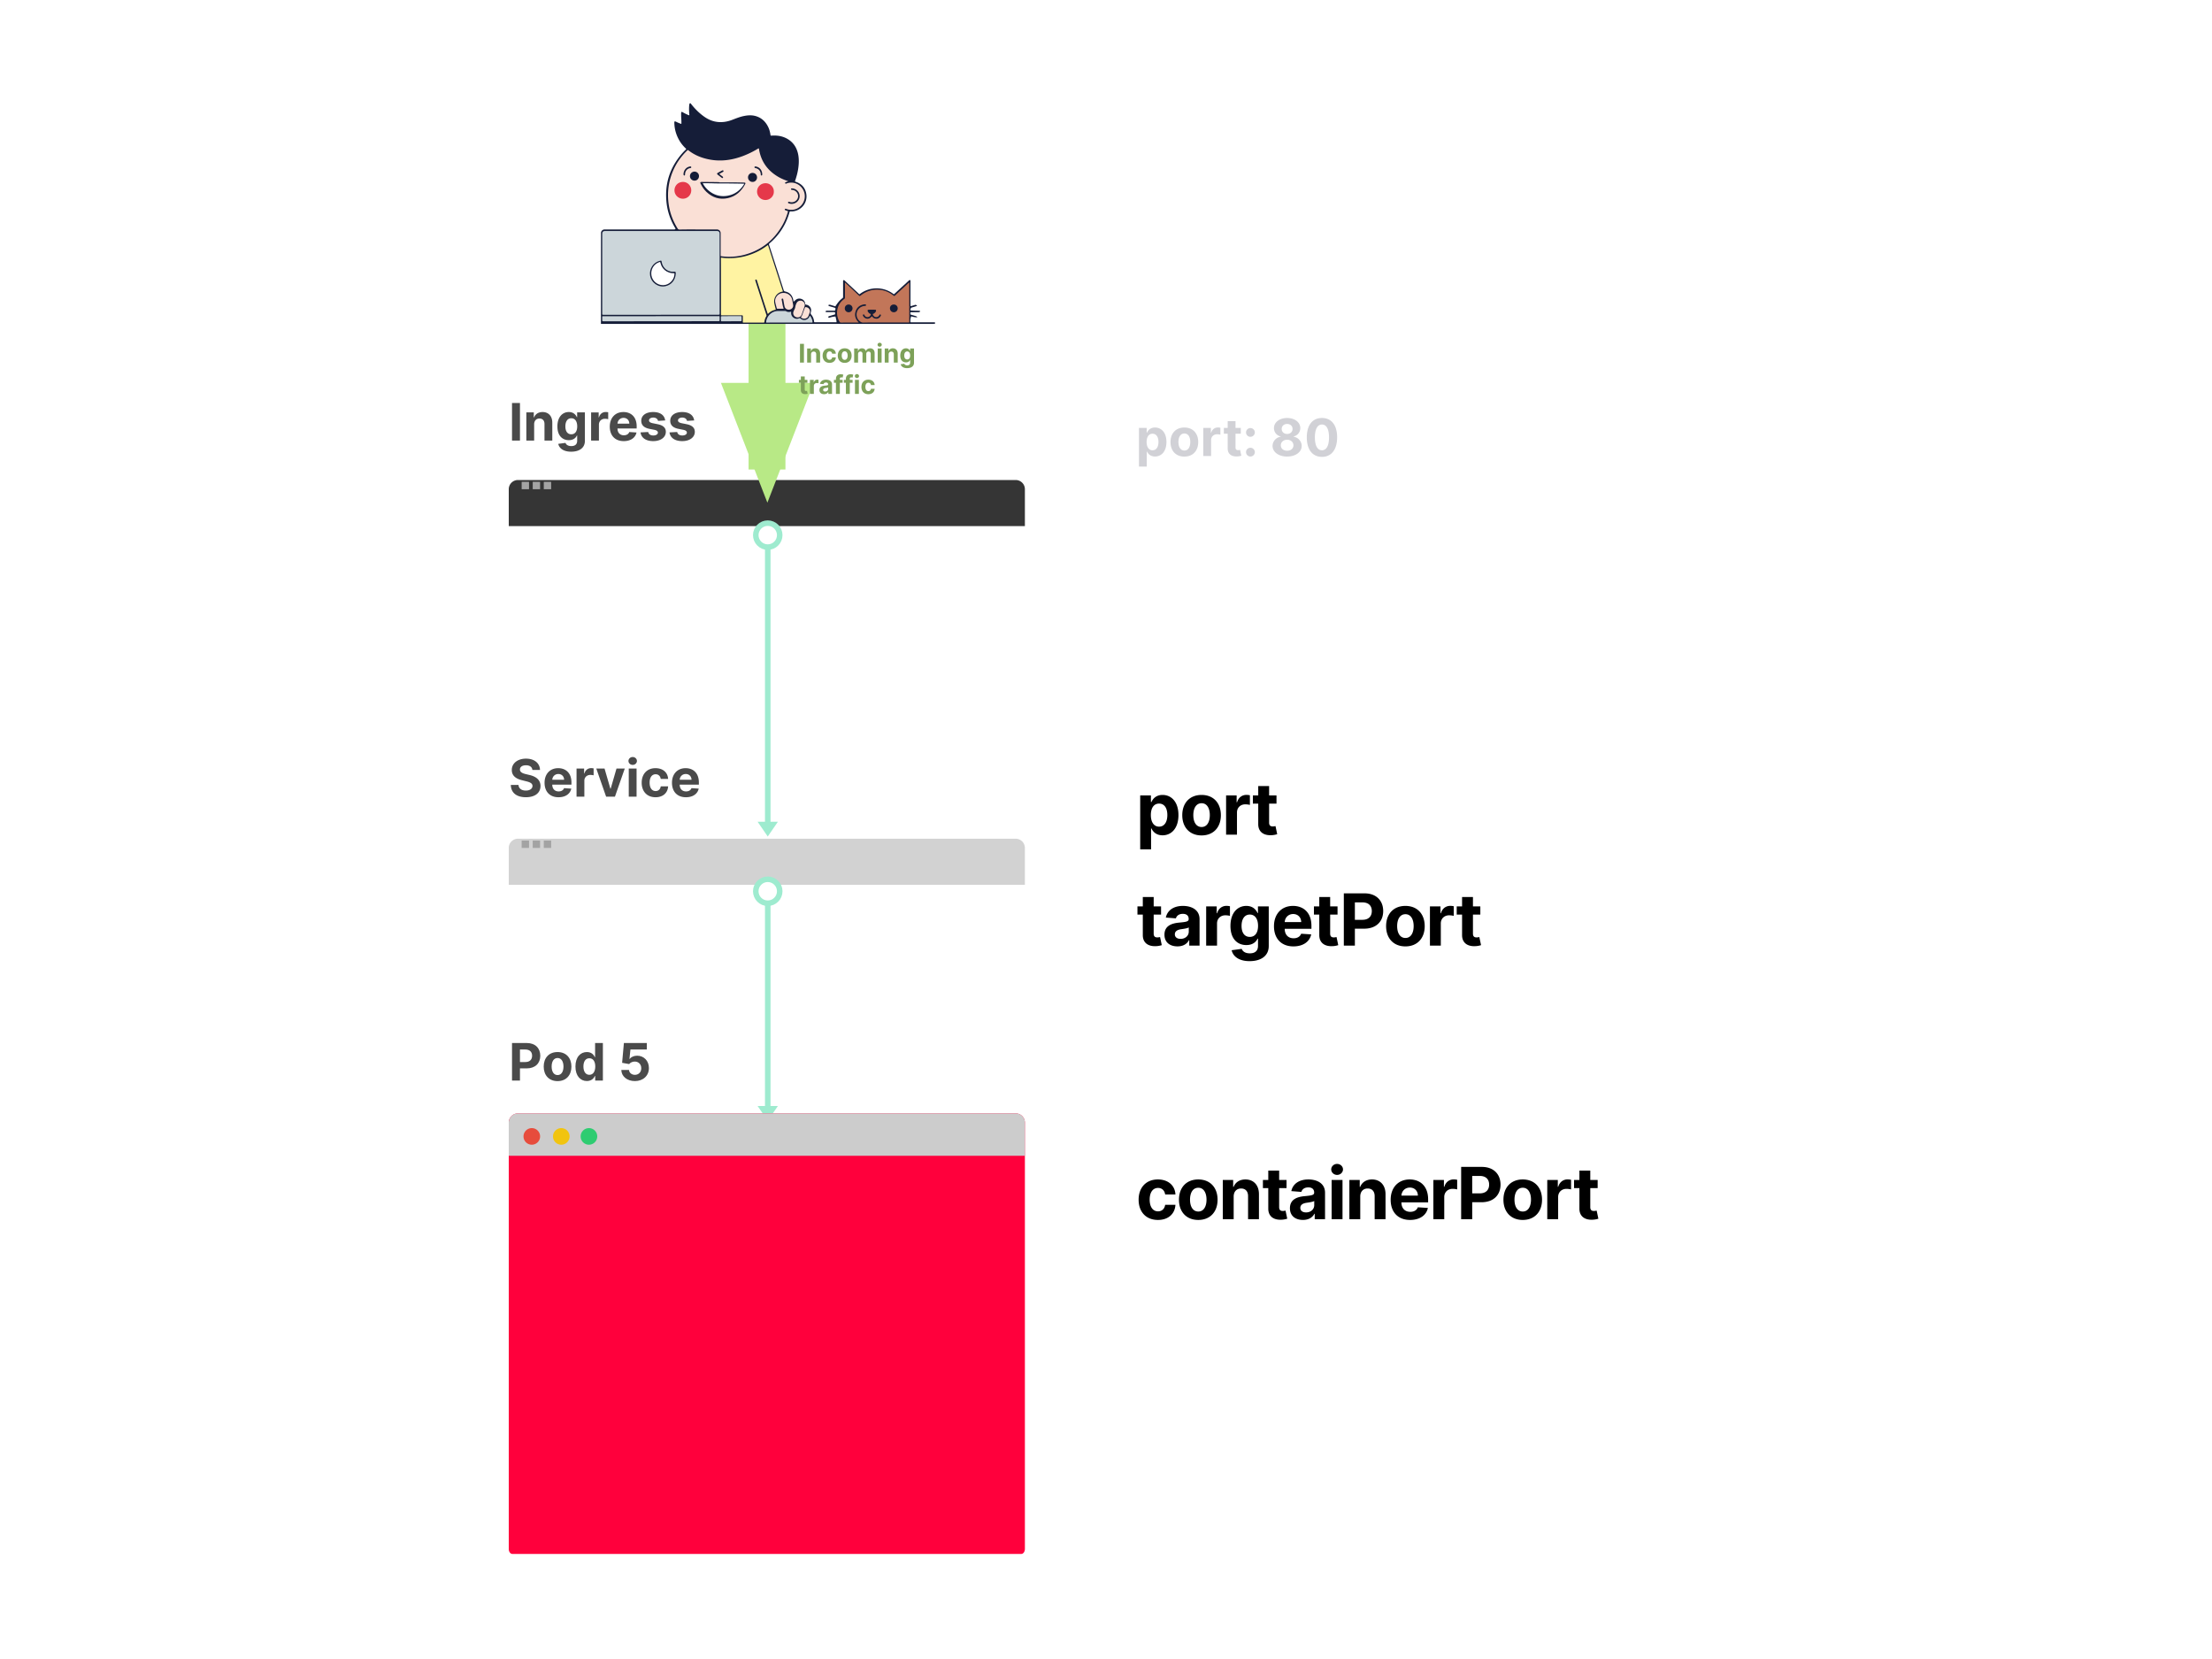 <svg viewBox="0 0 1200 900" fill="none" xmlns="http://www.w3.org/2000/svg"><path fill="#fff" d="M0 0h1200v900H0z"></path><path d="M551 260.4a5 5 0 015 5v20H276v-20a5 5 0 015-5h270z" fill="#353535"></path><path fill="#A3A3A3" d="M283 261.4h4v4h-4zm6 0h4v4h-4zm6 0h4v4h-4z"></path><path d="M282.075 218.636h-4.305V239h4.305v-20.364zm7.699 11.534c.01-1.968 1.183-3.122 2.893-3.122 1.701 0 2.725 1.114 2.715 2.983V239h4.236v-9.724c0-3.56-2.089-5.748-5.27-5.748-2.267 0-3.908 1.114-4.594 2.894h-.179v-2.695h-4.037V239h4.236v-8.83zm20.063 14.875c4.365 0 7.467-1.988 7.467-5.896v-15.422h-4.206v2.566h-.159c-.567-1.243-1.81-2.765-4.365-2.765-3.351 0-6.185 2.606-6.185 7.806 0 5.081 2.754 7.447 6.195 7.447 2.436 0 3.798-1.223 4.355-2.486h.179v2.794c0 2.099-1.342 2.914-3.182 2.914-1.869 0-2.814-.815-3.162-1.74l-3.917.527c.507 2.406 2.863 4.255 6.98 4.255zm.089-9.446c-2.078 0-3.212-1.65-3.212-4.285 0-2.595 1.114-4.415 3.212-4.415 2.058 0 3.212 1.74 3.212 4.415 0 2.695-1.174 4.285-3.212 4.285zM320.675 239h4.236v-8.641c0-1.879 1.372-3.171 3.241-3.171.587 0 1.392.099 1.79.228v-3.758a6.327 6.327 0 00-1.333-.149c-1.71 0-3.112.994-3.669 2.883h-.159v-2.665h-4.106V239zm17.706.298c3.778 0 6.324-1.839 6.92-4.673l-3.917-.259c-.428 1.164-1.521 1.77-2.933 1.77-2.118 0-3.461-1.402-3.461-3.679v-.01h10.401v-1.163c0-5.19-3.142-7.756-7.179-7.756-4.494 0-7.408 3.192-7.408 7.905 0 4.843 2.874 7.865 7.577 7.865zm-3.391-9.476c.09-1.74 1.412-3.132 3.292-3.132 1.839 0 3.112 1.313 3.122 3.132h-6.414zm25.873-1.74c-.378-2.814-2.645-4.554-6.503-4.554-3.908 0-6.483 1.81-6.473 4.753-.01 2.287 1.432 3.769 4.414 4.365l2.645.527c1.333.269 1.939.756 1.959 1.522-.02.904-1.004 1.551-2.486 1.551-1.511 0-2.515-.647-2.774-1.889l-4.166.218c.398 2.924 2.884 4.723 6.93 4.723 3.958 0 6.792-2.018 6.802-5.031-.01-2.207-1.452-3.53-4.415-4.136l-2.764-.557c-1.422-.308-1.949-.796-1.939-1.531-.01-.915 1.024-1.512 2.336-1.512 1.472 0 2.347.806 2.556 1.79l3.878-.239zm15.722 0c-.378-2.814-2.645-4.554-6.503-4.554-3.907 0-6.483 1.81-6.473 4.753-.01 2.287 1.432 3.769 4.415 4.365l2.645.527c1.332.269 1.939.756 1.959 1.522-.02.904-1.004 1.551-2.486 1.551-1.511 0-2.516-.647-2.774-1.889l-4.166.218c.397 2.924 2.883 4.723 6.93 4.723 3.957 0 6.791-2.018 6.801-5.031-.01-2.207-1.451-3.53-4.415-4.136l-2.764-.557c-1.422-.308-1.949-.796-1.939-1.531-.01-.915 1.024-1.512 2.337-1.512 1.472 0 2.347.806 2.555 1.79l3.878-.239z" fill="#4A4A4A"></path><path d="M551 455a5 5 0 015 5v20H276v-20a5 5 0 015-5h270z" fill="#D2D2D2"></path><path fill="#A3A3A3" d="M283 456h4v4h-4zm6 0h4v4h-4zm6 0h4v4h-4z"></path><path d="M418 290.8v159h-3v-159h3z" fill="#9EEBCF"></path><circle cx="416.5" cy="290.3" r="6.5" fill="#fff" stroke="#9EEBCF" stroke-width="3"></circle><path d="M416.5 453.8l-5.5-8h11l-5.5 8z" fill="#9EEBCF"></path><g clip-path="url(#clip0)"><path d="M418 484v120h-3V484h3z" fill="#9EEBCF"></path><circle cx="416.5" cy="483.5" r="6.5" fill="#fff" stroke="#9EEBCF" stroke-width="3"></circle><path d="M416.5 608l-5.5-8h11l-5.5 8z" fill="#9EEBCF"></path><path fill-rule="evenodd" clip-rule="evenodd" d="M556 840.3c0 1.491-.877 2.7-1.959 2.7H277.959c-1.082 0-1.959-1.209-1.959-2.7V609a5 5 0 015-5h270a5 5 0 015 5v231.3z" fill="#FF003C"></path><path d="M276 609a5 5 0 015-5h270a5 5 0 015 5v18H276v-18z" fill="#CCC"></path><path fill-rule="evenodd" clip-rule="evenodd" d="M293 616.5a4.5 4.5 0 01-4.5 4.5 4.5 4.5 0 01-4.5-4.5 4.5 4.5 0 014.5-4.5 4.5 4.5 0 014.5 4.5z" fill="#E74C3C"></path><path fill-rule="evenodd" clip-rule="evenodd" d="M309 616.5a4.5 4.5 0 01-4.5 4.5 4.5 4.5 0 01-4.5-4.5 4.5 4.5 0 014.5-4.5 4.5 4.5 0 014.5 4.5z" fill="#F1C40F"></path><path fill-rule="evenodd" clip-rule="evenodd" d="M324 616.5a4.5 4.5 0 01-4.5 4.5 4.5 4.5 0 01-4.5-4.5 4.5 4.5 0 014.5-4.5 4.5 4.5 0 014.5 4.5z" fill="#2ECC71"></path><path d="M277.77 586.2h4.305v-6.602h3.62c4.683 0 7.407-2.794 7.407-6.861 0-4.047-2.674-6.901-7.298-6.901h-8.034V586.2zm4.305-10.053v-6.791h2.904c2.485 0 3.689 1.353 3.689 3.381 0 2.018-1.204 3.41-3.669 3.41h-2.924zm20.399 10.351c4.633 0 7.517-3.172 7.517-7.875 0-4.733-2.884-7.895-7.517-7.895-4.634 0-7.517 3.162-7.517 7.895 0 4.703 2.883 7.875 7.517 7.875zm.02-3.281c-2.138 0-3.232-1.959-3.232-4.624 0-2.664 1.094-4.633 3.232-4.633 2.098 0 3.191 1.969 3.191 4.633 0 2.665-1.093 4.624-3.191 4.624zm15.879 3.232c2.466 0 3.748-1.422 4.335-2.695h.179v2.446h4.176v-20.364h-4.226v7.657h-.129c-.567-1.243-1.79-2.765-4.345-2.765-3.351 0-6.185 2.606-6.185 7.856 0 5.11 2.715 7.865 6.195 7.865zm1.342-3.371c-2.078 0-3.211-1.85-3.211-4.514 0-2.645 1.113-4.465 3.211-4.465 2.058 0 3.212 1.74 3.212 4.465 0 2.724-1.173 4.514-3.212 4.514zm24.709 3.4c4.534 0 7.616-2.953 7.607-7.069.009-3.898-2.715-6.702-6.384-6.702-1.79 0-3.331.746-4.047 1.75h-.119l.527-5.101h8.899v-3.52h-12.449l-.964 10.739 3.828.686c.626-.845 1.839-1.372 3.042-1.372 2.049.01 3.52 1.491 3.52 3.629 0 2.118-1.442 3.58-3.46 3.58-1.71 0-3.092-1.074-3.192-2.655h-4.176c.08 3.52 3.152 6.035 7.368 6.035z" fill="#4A4A4A"></path></g><path d="M288.817 417.693h4.126c-.059-3.629-3.042-6.135-7.577-6.135-4.464 0-7.735 2.466-7.715 6.165-.01 3.003 2.108 4.723 5.548 5.548l2.217.557c2.218.537 3.45 1.173 3.46 2.545-.01 1.492-1.421 2.506-3.609 2.506-2.237 0-3.848-1.034-3.987-3.072h-4.166c.109 4.404 3.261 6.681 8.203 6.681 4.971 0 7.895-2.376 7.905-6.105-.01-3.39-2.566-5.19-6.106-5.986l-1.829-.437c-1.77-.408-3.251-1.064-3.222-2.526 0-1.312 1.164-2.277 3.272-2.277 2.058 0 3.321.935 3.48 2.536zm14.181 14.805c3.779 0 6.324-1.839 6.921-4.673l-3.918-.259c-.427 1.164-1.521 1.77-2.933 1.77-2.118 0-3.46-1.402-3.46-3.679v-.01h10.4v-1.163c0-5.19-3.142-7.756-7.179-7.756-4.494 0-7.407 3.192-7.407 7.905 0 4.843 2.873 7.865 7.576 7.865zm-3.39-9.476c.089-1.74 1.412-3.132 3.291-3.132 1.839 0 3.112 1.313 3.122 3.132h-6.413zm13.164 9.178h4.236v-8.641c0-1.879 1.372-3.171 3.242-3.171.586 0 1.392.099 1.789.228v-3.758a6.31 6.31 0 00-1.332-.149c-1.71 0-3.112.994-3.669 2.883h-.159v-2.665h-4.107V432.2zm26.161-15.273h-4.484l-3.162 10.928h-.16l-3.171-10.928h-4.475l5.34 15.273h4.772l5.34-15.273zM341.1 432.2h4.236v-15.273H341.1V432.2zm2.128-17.241c1.263 0 2.297-.965 2.297-2.148 0-1.173-1.034-2.138-2.297-2.138-1.253 0-2.287.965-2.287 2.138 0 1.183 1.034 2.148 2.287 2.148zm12.402 17.539c4.067 0 6.622-2.386 6.821-5.896h-3.997c-.249 1.631-1.323 2.545-2.774 2.545-1.979 0-3.262-1.66-3.262-4.583 0-2.884 1.293-4.534 3.262-4.534 1.551 0 2.545 1.024 2.774 2.545h3.997c-.179-3.53-2.854-5.847-6.841-5.847-4.633 0-7.497 3.212-7.497 7.895 0 4.644 2.814 7.875 7.517 7.875zm16.493 0c3.779 0 6.324-1.839 6.921-4.673l-3.918-.259c-.427 1.164-1.521 1.77-2.933 1.77-2.118 0-3.46-1.402-3.46-3.679v-.01h10.4v-1.163c0-5.19-3.142-7.756-7.179-7.756-4.494 0-7.407 3.192-7.407 7.905 0 4.843 2.873 7.865 7.576 7.865zm-3.39-9.476c.089-1.74 1.412-3.132 3.291-3.132 1.839 0 3.112 1.313 3.122 3.132h-6.413z" fill="#4A4A4A"></path><g clip-path="url(#clip1)"><path fill-rule="evenodd" clip-rule="evenodd" d="M416.3 272.7l-25.2-65h50.4l-25.2 65z" fill="#B8E986"></path><path fill-rule="evenodd" clip-rule="evenodd" d="M406.1 175.7h20v79h-20v-79z" fill="#B8E986"></path><path d="M326 175.7l.027-49.267c0-1.082.877-1.959 1.959-1.959l37.951-.001c.784-.308.504-.504.392-.7-2.435-4.031-4.03-8.37-4.646-13.072-1.371-10.778 1.68-20.155 9.012-28.19.42-.447.84-.867 1.288-1.287.364-.364.364-.364.028-.7-1.148-1.091-2.183-2.295-3.051-3.639-1.959-3.107-3.05-6.494-3.134-10.189-.028-.924.167-1.036 1.007-.616.896.448 1.819.84 2.799 1.148.112-1.624-.084-2.967-.112-4.34 0-.503-.028-.979 0-1.483 0-.7.252-.867.867-.504.98.56 1.96 1.064 2.995 1.484.616.252.616.252.56-.42-.168-1.763-.196-3.527 0-5.29.168-.672.476-.784.699-.588.168.14.28.336.42.503 2.155 2.688 4.562 5.095 7.445 7.027 2.519 1.68 5.233 2.603 8.256 2.631 2.267.028 4.45-.448 6.549-1.26 1.959-.755 3.918-1.54 5.961-1.987 2.071-.448 4.17-.644 6.241-.14 3.527.868 5.906 3.135 7.389 6.382.56 1.232.867 2.52 1.063 3.863.084.504.084.504.616.476 3.079-.224 6.045.252 8.732 1.848 3.219 1.931 5.01 4.842 5.709 8.453.504 2.66.364 5.291-.056 7.95-.335 2.072-.895 4.115-1.567 6.103-.168.504-.28.476.336.7 3.135 1.064 5.094 3.219 5.653 6.466.784 4.451-2.071 8.398-6.213 9.378-.755.168-1.539.28-2.323.196-.335-.056-.447.112-.531.42a35.374 35.374 0 01-2.379 6.186 33.93 33.93 0 01-8.061 10.385c-.755.532-.811.84-.643 1.26.392 1.092.727 2.211 1.091 3.303 2.267 7.054 4.562 14.081 6.801 21.135.168.504.392.7.896.783 2.211.476 3.61 1.848 4.198 4.031.112.476.196.98.28 1.456.531-.308.755-.616 1.091-.896.952-.783 2.015-.951 3.163-.56 1.175.42 1.875 1.288 2.043 2.52.056.42.168.532.587.588 1.959.308 3.107 2.239 2.463 4.143-.168.475-.112.811.224 1.203.868 1.036 1.372 2.24 1.539 3.583.084.588 0 .588.644.588h11.559c0-1.175-.364-2.099-.56-3.107a11.794 11.794 0 00-3.079.588c-.503.168-.755.056-.839-.224-.084-.252.112-.448.588-.588.811-.252 1.623-.476 2.434-.728.812-.252.672-.056.672-.951.028-.42-.14-.476-.364-.476h-4.03c-.727-.028-.839-.168-.839-.392.531-.42.671-.392.839-.392h3.974c.364 0 .504-.112.56-.476.14-.952.168-.952-.784-1.232-.783-.252-1.595-.476-2.378-.7-.616-.251-.7-.419-.644-.615.616-.28.783-.224.979-.168.952.28 1.876.56 2.827.867 1.287-1.987 2.379-3.387 3.862-4.45.28-.196.336-.42.336-.728v-8.65c.056-.392.336-.532.672-.336 2.771 2.575 5.205 4.843 7.612 7.082.644.616.448.616 1.176.084a15.093 15.093 0 0117.492 0c.671.476.475.588 1.203-.084l7.361-6.774c.224-.196.419-.532.783-.392.392.14.252.532.252.812v12.569c0 .811 0 .811.756.588.672-.196 1.315-.392 1.987-.588.951.392.896.588.644.671l-1.596.504-1.427.42c-.392.644-.392 1.064-.364 1.456 2.015.168 3.247.168 4.478.168.7.084.84.224.812.42-.504.392-.7.392-.868.392h-3.89c-.56 0-.588 0-.588.531 0 .868-.056.672.672.896.756.252 1.539.448 2.323.7.644.28.728.448.644.672-1.652-.084-2.407-.336-3.191-.56-.448 1.148-.448 1.96-.448 2.799 0 .308.084.476.42.448h12.09c.308 0 .616-.028.924.14v.532c-.7.168-.896.168-1.119.168H326z" fill="#151D38"></path><path d="M358.466 170.8v-.056h31.202c.732 0 .732 0 .732-.724v-43.425c-.028-.753-.45-1.199-1.21-1.283-.253-.027-.506 0-.731 0h-60.296c-1.041.028-1.463.474-1.463 1.478v43.341c0 .641 0 .641.675.641h.479c10.185.028 20.398.028 30.612.028z" fill="#CCD6DA"></path><path d="M378.658 124.467h10.173c1.06 0 1.868.618 2.063 1.573.056.253.056.477.056.73v11.597c0 .646.056.618.557.674 4.098.505 8.139.281 12.125-.758 9.087-2.387 15.971-7.722 20.682-15.866 1.338-2.302 2.341-4.773 3.066-7.357.139-.505.139-.505-.334-.645l-.753-.253c-.474-.197-.613-.365-.53-.646.084-.309.335-.337.837-.168a7.471 7.471 0 004.069.365c4.125-.815 6.773-5.027 5.686-9.098-1.115-4.156-5.407-6.515-9.421-5.167-.195.056-.362.168-.557.196-.196.028-.335-.084-.419-.252-.083-.197-.027-.365.112-.478a.86.86 0 01.362-.168c.307-.112.586-.197.892-.281.056-.028.14-.056.168-.112.055-.14-.084-.113-.168-.14-.111-.057-.251-.085-.39-.141-2.09-.73-4.097-1.657-5.937-2.892-3.345-2.19-5.937-5.055-7.609-8.733a21.726 21.726 0 01-1.617-5.476c-.084-.562-.111-.562-.585-.309a4.102 4.102 0 00-.474.281 49.758 49.758 0 01-7.693 3.707c-5.77 2.162-11.679 3.032-17.783 1.937-4.237-.758-8.195-2.274-11.651-4.942-.446-.337-.446-.337-.808.028-3.122 3.005-5.603 6.459-7.387 10.39-2.759 6.15-3.595 12.552-2.564 19.207.697 4.521 2.313 8.704 4.71 12.58.279.477.586.673 1.171.673 3.289-.084 6.606-.056 9.951-.056z" fill="#FAE0D6"></path><path d="M391.132 155.408v15.201c0 .337.084.478.448.478.756-.028 1.512 0 2.296 0 2.827 0 5.654-.028 8.453-.028.588 0 .644.084.644.676v2.758c0 .451-.056.507.448.507h10.805c.364 0 .448-.141.476-.45.112-1.014.42-1.999.952-2.872.196-.309.224-.591.084-.957-.588-1.745-1.148-3.519-1.708-5.264-1.371-4.279-2.771-8.557-4.143-12.836a2.784 2.784 0 01-.14-.451c-.056-.253.056-.45.308-.506.224-.057.392.056.476.253l.084.253 2.94 9.121a749.92 749.92 0 002.799 8.586c.168.478.168.506.532.169a7.266 7.266 0 013.555-1.943c.42-.112.448-.112.336-.535-.224-.929-.476-1.886-.672-2.815-.644-2.815 1.064-5.714 3.835-6.446.168-.056.364-.056.532-.112.196-.029.28-.141.196-.338a1.015 1.015 0 00-.112-.31c-2.184-6.812-4.395-13.653-6.579-20.465a199.667 199.667 0 00-1.231-3.8c-.084-.282-.224-.394-.448-.141a.988.988 0 01-.28.197c-1.848 1.38-3.835 2.59-5.935 3.547-4.087 1.886-8.397 2.956-12.904 3.125-1.904.084-3.807.056-5.683-.225-.308-.057-.42.056-.392.337v.535c.028 4.926.028 9.853.028 14.751z" fill="#FFF3A2"></path><path d="M480.44 174.943h12.26c.586 0 .586 0 .586-.594v-20.715c0-.113.056-.254-.056-.311-.167-.085-.223.085-.335.17-1.508 1.415-3.016 2.802-4.552 4.216-.921.849-1.843 1.727-2.764 2.576-.391.368-.447.339-.866.056-.14-.085-.251-.198-.363-.283-2.206-1.669-4.664-2.66-7.401-2.858-3.658-.283-6.981.736-9.913 3-.643.509-.643.509-1.229-.029a.387.387 0 00-.112-.084c-2.206-2.095-4.44-4.189-6.674-6.283-.167-.17-.335-.481-.558-.396-.168.085-.084.396-.084.623v7.329c0 .34-.028.623-.391.849-4.022 2.745-4.971 8.093-2.625 12.225.223.396.475.566.949.566 2.96-.028 5.948 0 8.909-.028.195 0 .474.085.558-.085.084-.17-.195-.311-.335-.453-1.452-1.585-1.899-3.424-1.285-5.462.615-2.037 2.039-3.254 4.05-3.735.419-.113.837-.17 1.256-.113.224.028.363.17.363.424 0 .198-.111.34-.335.368-.251.028-.474.057-.726.085-1.927.255-3.574 1.726-3.965 3.622a4.693 4.693 0 002.094 4.981c.419.255.866.396 1.396.396 4.133-.085 8.155-.057 12.148-.057z" fill="#C27659"></path><path d="M358.517 171.529c-5.71.025-11.42.025-17.13.025h-14.29c-.281 0-.422.1-.394.35v1.497c0 .899 0 .899 1.013.899 8.017 0 16.062 0 24.079-.025 12.517 0 25.006-.025 37.524-.025h.534c.394-.025.534-.15.534-.499.029-.649 0-1.273 0-1.922 0-.275-.14-.349-.421-.324h-.479c-2.981 0-5.935.024-8.917.024h-22.053zm69.656 3.443h12.291c.249.028.36-.057.332-.342a6.6 6.6 0 00-1.273-3.243c-.111-.171-.222-.142-.277.057-.028.085-.056.17-.111.256-.913 1.963-3.183 2.503-4.844 1.138-.305-.256-.499-.313-.858-.142-1.025.426-1.994.284-2.907-.342-.969-.683-1.412-1.65-1.329-2.873.028-.427 0-.455-.36-.342-.858.228-1.661.143-2.436-.313-.193-.113-.36-.113-.581-.113-1.273 0-2.574-.029-3.848 0-2.934.056-5.453 2.133-6.201 5.064a5.613 5.613 0 00-.166.938c-.027.2.056.285.249.285h.526c3.959-.028 7.89-.028 11.793-.028z" fill="#CCD6DA"></path><path d="M423.305 167.501h1.531c.203 0 .318-.054.232-.271-.578-1.488-.665-3.085-1.012-4.628-.087-.351.058-.568.318-.622.26-.054.433.108.52.46.087.352.145.731.202 1.083.174.92.318 1.84.521 2.733.289 1.218 1.473 1.922 2.774 1.705 1.271-.243 2.08-1.326 1.878-2.544-.173-1.055-.347-2.084-.607-3.112-.549-2.301-3.005-3.762-5.461-3.329-2.341.406-4.046 2.706-3.641 4.953.202 1.082.549 2.138.809 3.22.057.244.202.352.491.352h1.445zm6.995 2.352c.057.787.315 1.404.944 1.854 1.316.955 3.089.477 3.661-1.039.543-1.489 1.058-3.006 1.573-4.522.057-.169.086-.338.115-.534.085-1.096-.572-2.079-1.659-2.416-1.059-.309-2.231.141-2.746 1.124-.343.674-.629 1.404-.744 2.163a4.486 4.486 0 01-.543 1.572 4.447 4.447 0 00-.601 1.798z" fill="#FAE0D6"></path><path d="M396.586 174.3v-.025h5.231c.284-.025.483-.126.483-.404v-2.119c0-.176-.114-.252-.313-.252h-6.936c-1.165 0-2.331.025-3.468.025-.341 0-.483.101-.483.404.029.63 0 1.261 0 1.866 0 .48 0 .505.569.505h4.917z" fill="#CCD6DA"></path><path d="M439.4 168.978c0-1.253-.806-2.151-2.029-2.342-.538-.082-.597-.055-.776.408-.329.872-.627 1.744-.955 2.588-.299.763-.448 1.607-1.045 2.261-.209.218-.03.354.119.49 1.254.953 3.164.545 3.821-.871.298-.654.537-1.335.775-2.016.09-.218.09-.436.09-.518z" fill="#FAE0D6"></path><path d="M366.588 148.543c-.222 3.405-2.33 5.944-5.437 6.67-3.994.949-7.933-1.814-8.488-5.916-.472-3.461 1.748-6.977 5.354-7.814.776-.168.832-.14.943.642.471 2.651 2.246 4.604 4.826 5.19.61.14 1.221.168 1.859.112.832-.084.915 0 .943.837.028.14 0 .279 0 .279z" fill="#151D38"></path><path d="M359.723 154.7c.424-.029.99-.086 1.556-.23 2.518-.688 4.498-3.097 4.611-5.678.029-.573.029-.573-.509-.573-3.366.057-6.309-2.237-7.073-5.563-.169-.746-.254-.574-.707-.43-2.914.975-4.725 4.014-4.215 7.14.481 3.04 3.168 5.362 6.337 5.334z" fill="#fff"></path><path d="M390.269 98.955h9.221c1.412 0 2.825.057 4.237.085.664.029.831.256.526.823-2.077 3.942-5.123 6.693-9.47 7.629-4.375.936-8.224-.283-11.519-3.375-1.302-1.219-2.298-2.694-3.101-4.31-.084-.171-.167-.313-.222-.483-.111-.34 0-.51.36-.596.138-.028.277-.028.388-.028l8.168.085c.471 0 .914.057 1.385.057.027.056.027.085.027.113z" fill="#151D38"></path><path d="M392.551 99.508h-2.502c-1.04 0-2.052 0-3.092-.054-1.771-.054-3.542-.054-5.313-.054-.393 0-.421.027-.225.351a12.73 12.73 0 002.699 3.377c3.092 2.702 6.69 3.809 10.794 3.026 3.767-.73 6.522-2.837 8.546-5.916.365-.568.365-.595-.337-.595-3.514-.054-7.056-.108-10.57-.135z" fill="#fff"></path><path d="M365.9 103.25c0-2.288 1.716-4.522 4.577-4.55 2.507-.027 4.523 2.044 4.523 4.55a4.523 4.523 0 01-4.55 4.55c-2.507-.027-4.55-2.043-4.55-4.55zm53.893.714c.109 2.186-1.775 4.509-4.533 4.536-2.512 0-4.533-2.022-4.56-4.536 0-2.568 1.993-4.563 4.56-4.563 2.704-.055 4.67 2.268 4.533 4.563z" fill="#E5384A"></path><path d="M376.735 93.1c1.382 0 2.495 1.082 2.464 2.465 0 1.353-1.082 2.435-2.404 2.435-1.383 0-2.495-1.082-2.495-2.465 0-1.323 1.082-2.405 2.435-2.435zm31.53.7c1.383 0 2.435 1.083 2.435 2.495-.03 1.352-1.112 2.434-2.465 2.404-1.322 0-2.434-1.112-2.434-2.434a2.401 2.401 0 012.464-2.464zm25.535 12.642c-.028 2.847-2.946 4.853-5.724 3.931-.084-.027-.168-.054-.252-.108-.281-.109-.393-.298-.281-.569.084-.245.337-.272.561-.217.14.027.309.108.449.135 1.936.515 3.956-.678 4.349-2.549.393-1.925-.954-3.741-2.946-4.012-.168-.028-.365-.055-.533-.082-.197-.027-.309-.19-.309-.379 0-.244.14-.353.365-.38.14-.027.309 0 .477 0 2.216.244 3.872 2.061 3.844 4.23zM392.498 92.88c0 .198-.156.312-.338.397-.546.313-1.118.626-1.664.91-.234.113-.286.227-.052.397.468.341.91.71 1.378 1.052.13.085.234.17.338.284.13.142.13.34.026.511-.104.17-.26.2-.442.142a.532.532 0 01-.26-.17c-.702-.54-1.43-1.08-2.132-1.648-.494-.398-.468-.682.078-.995.78-.454 1.586-.88 2.392-1.307.39-.142.702 0 .676.426zM370.8 94.447c.08-2.029 1.407-3.71 3.292-4.086.213-.058.425-.087.638-.03.159.03.265.174.265.348.027.203-.053.377-.239.435-.186.058-.372.087-.557.116-1.434.319-2.39 1.478-2.549 3.043-.027.174-.027.319-.027.492-.026.261-.133.435-.398.435-.266 0-.372-.203-.398-.464-.027-.087-.027-.174-.027-.29zm42.7-.015c0 .114 0 .313-.027.483-.055.2-.192.285-.384.285s-.328-.114-.356-.313c-.027-.142 0-.284-.027-.398-.082-1.679-1.151-2.96-2.739-3.272-.082-.028-.165-.028-.247-.057-.274-.057-.465-.2-.411-.512.055-.313.302-.37.548-.341a4.101 4.101 0 012.411 1.138c.766.825 1.177 1.792 1.232 2.987zm62.062 78.462c-1.05-.03-1.76-.331-2.299-1.053-.227-.27-.312-.27-.54 0-.993 1.173-2.441 1.383-3.605.572-.397-.271-.71-.662-.937-1.113-.113-.24-.142-.541.142-.692.284-.15.454 0 .596.271.086.181.199.361.341.541.937 1.053 2.583.722 3.094-.601.114-.301.142-.481-.227-.571-.511-.151-.823-.572-1.164-.963a1.035 1.035 0 01-.255-.571c-.085-.421.057-.691.482-.691a69.921 69.921 0 013.606 0c.397 0 .539.27.426.691-.171.692-.682 1.053-1.193 1.413-.17.121-.454.091-.511.301-.056.271.114.541.284.782.767 1.112 2.3 1.112 3.095 0 .085-.12.17-.301.255-.421.142-.211.341-.241.539-.15.199.12.256.33.171.541a2.85 2.85 0 01-.767 1.082c-.511.421-1.078.662-1.533.632zm9.338-7.693c1.2 0 2.1.929 2.1 2.099 0 1.2-.96 2.129-2.16 2.099-1.169-.03-2.069-.959-2.039-2.159-.03-1.17.9-2.069 2.099-2.039zm-24.515 4.199c-1.162 0-2.085-.894-2.085-2.085 0-1.192.864-2.085 2.055-2.115 1.222 0 2.145.894 2.145 2.085-.03 1.192-.923 2.115-2.115 2.115z" fill="#151D38"></path><path d="M436.138 186.518h-2.153V196.7h2.153v-10.182zm3.849 5.767c.005-.984.592-1.561 1.447-1.561.85 0 1.362.557 1.357 1.492v4.484h2.118v-4.862c0-1.78-1.044-2.874-2.635-2.874-1.134 0-1.954.557-2.297 1.447h-.089v-1.347h-2.019v7.636h2.118v-4.415zm10.041 4.564c2.034 0 3.311-1.193 3.411-2.948h-1.999c-.124.815-.661 1.273-1.387 1.273-.989 0-1.63-.831-1.63-2.292 0-1.442.646-2.267 1.63-2.267.776 0 1.273.512 1.387 1.272h1.999c-.09-1.764-1.427-2.923-3.421-2.923-2.316 0-3.748 1.606-3.748 3.948 0 2.321 1.407 3.937 3.758 3.937zm8.217 0c2.317 0 3.759-1.586 3.759-3.937 0-2.367-1.442-3.948-3.759-3.948s-3.758 1.581-3.758 3.948c0 2.351 1.441 3.937 3.758 3.937zm.01-1.641c-1.069 0-1.616-.979-1.616-2.311 0-1.333.547-2.317 1.616-2.317 1.049 0 1.596.984 1.596 2.317 0 1.332-.547 2.311-1.596 2.311zm5.126 1.492h2.118v-4.584c0-.845.537-1.407 1.243-1.407.696 0 1.163.477 1.163 1.228v4.763h2.053v-4.663c0-.791.453-1.328 1.223-1.328.676 0 1.183.423 1.183 1.273v4.718h2.113v-5.136c0-1.655-.984-2.6-2.406-2.6-1.118 0-1.988.572-2.302 1.447h-.079c-.244-.885-1.024-1.447-2.073-1.447-1.03 0-1.81.547-2.128 1.447h-.09v-1.347h-2.018v7.636zm12.769 0h2.118v-7.636h-2.118v7.636zm1.064-8.621c.632 0 1.149-.482 1.149-1.074 0-.586-.517-1.069-1.149-1.069-.626 0-1.143.483-1.143 1.069 0 .592.517 1.074 1.143 1.074zm4.869 4.206c.005-.984.591-1.561 1.446-1.561.851 0 1.363.557 1.358 1.492v4.484h2.118v-4.862c0-1.78-1.044-2.874-2.635-2.874-1.134 0-1.954.557-2.297 1.447h-.09v-1.347h-2.018v7.636h2.118v-4.415zm10.031 7.438c2.183 0 3.734-.995 3.734-2.948v-7.711h-2.103v1.282h-.08c-.283-.621-.905-1.382-2.182-1.382-1.676 0-3.093 1.303-3.093 3.903 0 2.54 1.378 3.724 3.098 3.724 1.218 0 1.899-.612 2.177-1.243h.09v1.397c0 1.049-.671 1.456-1.591 1.456-.935 0-1.407-.407-1.581-.87l-1.959.264c.254 1.203 1.432 2.128 3.49 2.128zm.045-4.723c-1.039 0-1.606-.826-1.606-2.143 0-1.298.557-2.207 1.606-2.207 1.029 0 1.606.87 1.606 2.207 0 1.347-.587 2.143-1.606 2.143zm-54.152 11.064h-1.437v-1.83h-2.118v1.83h-1.044v1.59h1.044v3.978c-.01 1.496 1.01 2.237 2.546 2.172.547-.02.934-.129 1.148-.199l-.333-1.576c-.104.02-.328.07-.527.07-.422 0-.716-.159-.716-.746v-3.699h1.437v-1.59zm1.38 7.636h2.118v-4.32c0-.94.686-1.586 1.62-1.586.294 0 .696.049.895.114v-1.879a3.159 3.159 0 00-.666-.075c-.855 0-1.556.497-1.835 1.442h-.079v-1.332h-2.053v7.636zm7.687.144c1.129 0 1.859-.492 2.232-1.203h.06v1.059h2.008v-5.151c0-1.819-1.541-2.585-3.241-2.585-1.83 0-3.033.875-3.326 2.267l1.959.159c.144-.507.596-.88 1.357-.88.721 0 1.134.363 1.134.99v.029c0 .493-.522.557-1.85.687-1.511.139-2.869.646-2.869 2.351 0 1.512 1.079 2.277 2.536 2.277zm.607-1.462c-.652 0-1.119-.303-1.119-.884 0-.597.492-.89 1.238-.995.462-.064 1.218-.174 1.471-.343v.811c0 .8-.661 1.411-1.59 1.411zm9.443-6.318h-1.516v-.512c0-.518.209-.821.83-.821.254 0 .512.055.681.11l.373-1.591a5.56 5.56 0 00-1.496-.209c-1.437 0-2.506.81-2.506 2.471v.552h-1.079v1.59h1.079v6.046h2.118v-6.046h1.516v-1.59zm5.4 0h-1.516v-.512c0-.518.209-.821.83-.821.254 0 .512.055.681.11l.373-1.591a5.552 5.552 0 00-1.496-.209c-1.437 0-2.506.81-2.506 2.471v.552h-1.079v1.59h1.079v6.046h2.118v-6.046h1.516v-1.59zm1.294 7.636h2.118v-7.636h-2.118v7.636zm1.064-8.621c.632 0 1.149-.482 1.149-1.074 0-.586-.517-1.069-1.149-1.069-.626 0-1.143.483-1.143 1.069 0 .592.517 1.074 1.143 1.074zm6.201 8.77c2.033 0 3.311-1.193 3.411-2.948h-1.999c-.124.815-.661 1.273-1.387 1.273-.989 0-1.631-.831-1.631-2.292 0-1.442.647-2.267 1.631-2.267.775 0 1.273.512 1.387 1.272h1.999c-.09-1.764-1.427-2.923-3.421-2.923-2.317 0-3.748 1.606-3.748 3.948 0 2.321 1.406 3.937 3.758 3.937z" fill="#7DA159"></path></g><path d="M628.166 661.815c5.664 0 9.224-3.323 9.501-8.212h-5.568c-.346 2.271-1.842 3.545-3.864 3.545-2.756 0-4.543-2.313-4.543-6.384 0-4.017 1.801-6.316 4.543-6.316 2.161 0 3.546 1.427 3.864 3.546h5.568c-.25-4.917-3.975-8.144-9.529-8.144-6.454 0-10.442 4.474-10.442 10.997 0 6.467 3.919 10.968 10.47 10.968zm21.89 0c6.453 0 10.47-4.418 10.47-10.968 0-6.593-4.017-10.997-10.47-10.997-6.454 0-10.471 4.404-10.471 10.997 0 6.55 4.017 10.968 10.471 10.968zm.027-4.57c-2.977 0-4.501-2.728-4.501-6.44s1.524-6.454 4.501-6.454c2.922 0 4.446 2.742 4.446 6.454 0 3.712-1.524 6.44-4.446 6.44zm19.179-8.143c.014-2.743 1.648-4.349 4.03-4.349 2.368 0 3.795 1.551 3.781 4.155V661.4h5.9v-13.545c0-4.958-2.909-8.005-7.34-8.005-3.158 0-5.443 1.551-6.399 4.03h-.249v-3.753h-5.623V661.4h5.9v-12.298zm28.676-8.975h-4.003v-5.096h-5.9v5.096h-2.908v4.432h2.908v11.08c-.027 4.168 2.812 6.232 7.091 6.052a11.484 11.484 0 003.199-.554l-.927-4.39c-.291.055-.914.193-1.468.193-1.178 0-1.995-.443-1.995-2.077v-10.304h4.003v-4.432zm8.909 21.675c3.144 0 5.18-1.371 6.218-3.352h.167v2.95h5.595v-14.348c0-5.069-4.294-7.202-9.03-7.202-5.097 0-8.448 2.438-9.265 6.316l5.456.443c.402-1.413 1.662-2.452 3.781-2.452 2.008 0 3.158 1.011 3.158 2.756v.084c0 1.371-1.454 1.551-5.152 1.911-4.21.388-7.991 1.8-7.991 6.551 0 4.21 3.005 6.343 7.063 6.343zm1.69-4.072c-1.815 0-3.117-.845-3.117-2.465 0-1.662 1.372-2.479 3.449-2.77 1.288-.18 3.393-.485 4.099-.956v2.258c0 2.229-1.842 3.933-4.431 3.933zm13.867 3.67h5.9v-21.273h-5.9V661.4zm2.964-24.015c1.759 0 3.199-1.343 3.199-2.991 0-1.635-1.44-2.978-3.199-2.978-1.745 0-3.186 1.343-3.186 2.978 0 1.648 1.441 2.991 3.186 2.991zm12.562 11.717c.014-2.743 1.648-4.349 4.03-4.349 2.368 0 3.795 1.551 3.781 4.155V661.4h5.9v-13.545c0-4.958-2.909-8.005-7.34-8.005-3.158 0-5.443 1.551-6.399 4.03h-.249v-3.753h-5.623V661.4h5.9v-12.298zm27.055 12.713c5.263 0 8.809-2.562 9.639-6.509l-5.456-.36c-.596 1.621-2.119 2.465-4.086 2.465-2.95 0-4.819-1.952-4.819-5.124v-.014h14.486v-1.62c0-7.23-4.376-10.803-9.999-10.803-6.26 0-10.318 4.446-10.318 11.011 0 6.744 4.003 10.954 10.553 10.954zm-4.722-13.198c.124-2.424 1.966-4.363 4.584-4.363 2.562 0 4.335 1.828 4.349 4.363h-8.933zm17.336 12.783h5.9v-12.035c0-2.618 1.911-4.418 4.515-4.418.817 0 1.939.138 2.493.318v-5.235a8.895 8.895 0 00-1.856-.207c-2.382 0-4.335 1.384-5.11 4.016h-.222v-3.712h-5.72V661.4zm15.069 0h5.997v-9.196h5.041c6.523 0 10.318-3.892 10.318-9.556 0-5.637-3.726-9.612-10.166-9.612h-11.19V661.4zm5.997-14.002v-9.459h4.044c3.462 0 5.138 1.884 5.138 4.709 0 2.811-1.676 4.75-5.11 4.75h-4.072zm27.412 14.417c6.454 0 10.47-4.418 10.47-10.968 0-6.593-4.016-10.997-10.47-10.997-6.454 0-10.47 4.404-10.47 10.997 0 6.55 4.016 10.968 10.47 10.968zm.028-4.57c-2.978 0-4.501-2.728-4.501-6.44s1.523-6.454 4.501-6.454c2.922 0 4.445 2.742 4.445 6.454 0 3.712-1.523 6.44-4.445 6.44zm13.278 4.155h5.9v-12.035c0-2.618 1.912-4.418 4.515-4.418.817 0 1.939.138 2.493.318v-5.235a8.895 8.895 0 00-1.856-.207c-2.382 0-4.335 1.384-5.11 4.016h-.222v-3.712h-5.72V661.4zm27.34-21.273h-4.003v-5.096h-5.899v5.096h-2.909v4.432h2.909v11.08c-.028 4.168 2.811 6.232 7.09 6.052a11.5 11.5 0 003.2-.554l-.928-4.39c-.291.055-.914.193-1.468.193-1.178 0-1.995-.443-1.995-2.077v-10.304h4.003v-4.432zm-236.854-148.4h-4.002v-5.096h-5.9v5.096h-2.908v4.432h2.908v11.08c-.028 4.168 2.811 6.232 7.091 6.052a11.492 11.492 0 003.199-.554l-.928-4.39c-.291.055-.914.193-1.468.193-1.177 0-1.994-.443-1.994-2.077v-10.304h4.002v-4.432zm8.91 21.675c3.143 0 5.179-1.371 6.218-3.352h.166V513h5.595v-14.348c0-5.069-4.293-7.202-9.029-7.202-5.097 0-8.449 2.438-9.266 6.316l5.457.443c.402-1.413 1.662-2.452 3.781-2.452 2.008 0 3.158 1.011 3.158 2.756v.084c0 1.371-1.455 1.551-5.152 1.911-4.211.388-7.992 1.8-7.992 6.551 0 4.21 3.006 6.343 7.064 6.343zm1.689-4.072c-1.814 0-3.116-.845-3.116-2.465 0-1.662 1.371-2.479 3.449-2.77 1.288-.18 3.393-.485 4.099-.956v2.258c0 2.229-1.842 3.933-4.432 3.933zm13.868 3.67h5.899v-12.035c0-2.618 1.912-4.418 4.515-4.418.817 0 1.939.138 2.493.318v-5.235a8.895 8.895 0 00-1.856-.207c-2.382 0-4.334 1.385-5.11 4.016h-.222v-3.712h-5.719V513zm23.551 8.42c6.08 0 10.401-2.769 10.401-8.212v-21.481h-5.858v3.573h-.222c-.789-1.731-2.52-3.85-6.08-3.85-4.667 0-8.614 3.629-8.614 10.872 0 7.077 3.836 10.373 8.628 10.373 3.393 0 5.291-1.703 6.066-3.462h.249v3.892c0 2.922-1.869 4.058-4.431 4.058-2.604 0-3.92-1.136-4.404-2.424l-5.457.734c.706 3.351 3.989 5.927 9.722 5.927zm.125-13.157c-2.895 0-4.474-2.299-4.474-5.969 0-3.614 1.552-6.149 4.474-6.149 2.867 0 4.473 2.424 4.473 6.149 0 3.754-1.634 5.969-4.473 5.969zm23.666 5.152c5.262 0 8.808-2.562 9.639-6.509l-5.457-.36c-.595 1.621-2.119 2.465-4.085 2.465-2.95 0-4.82-1.952-4.82-5.124v-.014h14.487v-1.62c0-7.23-4.377-10.803-10-10.803-6.26 0-10.318 4.446-10.318 11.011 0 6.744 4.003 10.954 10.554 10.954zm-4.723-13.198c.125-2.424 1.967-4.363 4.584-4.363 2.562 0 4.335 1.829 4.349 4.363h-8.933zm28.652-8.49h-4.003v-5.096h-5.9v5.096h-2.908v4.432h2.908v11.08c-.027 4.168 2.812 6.232 7.091 6.052a11.484 11.484 0 003.199-.554l-.927-4.39c-.291.055-.915.193-1.469.193-1.177 0-1.994-.443-1.994-2.077v-10.304h4.003v-4.432zM729.018 513h5.996v-9.196h5.042c6.523 0 10.318-3.892 10.318-9.556 0-5.637-3.726-9.612-10.166-9.612h-11.19V513zm5.996-14.002v-9.459h4.045c3.462 0 5.138 1.884 5.138 4.709 0 2.811-1.676 4.75-5.111 4.75h-4.072zm27.413 14.417c6.453 0 10.47-4.417 10.47-10.968 0-6.593-4.017-10.997-10.47-10.997-6.454 0-10.471 4.404-10.471 10.997 0 6.551 4.017 10.968 10.471 10.968zm.027-4.57c-2.977 0-4.501-2.728-4.501-6.44 0-3.711 1.524-6.454 4.501-6.454 2.923 0 4.446 2.743 4.446 6.454 0 3.712-1.523 6.44-4.446 6.44zM775.733 513h5.9v-12.035c0-2.618 1.911-4.418 4.515-4.418.817 0 1.939.138 2.493.318v-5.235a8.91 8.91 0 00-1.856-.207c-2.382 0-4.335 1.385-5.111 4.016h-.221v-3.712h-5.72V513zm27.339-21.273h-4.002v-5.096h-5.9v5.096h-2.908v4.432h2.908v11.08c-.028 4.168 2.812 6.232 7.091 6.052a11.492 11.492 0 003.199-.554l-.928-4.39c-.291.055-.914.193-1.468.193-1.177 0-1.994-.443-1.994-2.077v-10.304h4.002v-4.432zm-184.518-30.95h5.9v-11.384h.18c.817 1.773 2.604 3.753 6.039 3.753 4.847 0 8.628-3.836 8.628-10.955 0-7.312-3.947-10.941-8.615-10.941-3.559 0-5.262 2.119-6.052 3.85h-.263v-3.573h-5.817v29.25zm5.776-18.613c0-3.795 1.606-6.219 4.473-6.219 2.922 0 4.473 2.535 4.473 6.219 0 3.711-1.579 6.287-4.473 6.287-2.839 0-4.473-2.493-4.473-6.287zm27.516 11.051c6.453 0 10.47-4.417 10.47-10.968 0-6.593-4.017-10.997-10.47-10.997-6.454 0-10.471 4.404-10.471 10.997 0 6.551 4.017 10.968 10.471 10.968zm.027-4.57c-2.977 0-4.501-2.728-4.501-6.44 0-3.711 1.524-6.454 4.501-6.454 2.922 0 4.446 2.743 4.446 6.454 0 3.712-1.524 6.44-4.446 6.44zm13.279 4.155h5.9v-12.035c0-2.618 1.911-4.418 4.515-4.418.817 0 1.939.138 2.493.318v-5.235a8.91 8.91 0 00-1.856-.207c-2.382 0-4.335 1.385-5.111 4.016h-.221v-3.712h-5.72V452.8zm27.339-21.273h-4.002v-5.096h-5.9v5.096h-2.908v4.432h2.908v11.08c-.028 4.168 2.812 6.232 7.091 6.052a11.492 11.492 0 003.199-.554l-.928-4.39c-.291.055-.914.193-1.468.193-1.177 0-1.994-.443-1.994-2.077v-10.304h4.002v-4.432z" fill="#000"></path><path d="M617.89 253.127h4.236v-8.173h.129c.587 1.273 1.87 2.695 4.336 2.695 3.48 0 6.194-2.755 6.194-7.865 0-5.25-2.834-7.856-6.184-7.856-2.556 0-3.779 1.522-4.346 2.765h-.189v-2.566h-4.176v21zm4.147-13.363c0-2.725 1.153-4.465 3.211-4.465 2.098 0 3.212 1.82 3.212 4.465 0 2.664-1.134 4.514-3.212 4.514-2.038 0-3.211-1.79-3.211-4.514zm20.473 7.934c4.633 0 7.517-3.172 7.517-7.875 0-4.733-2.884-7.895-7.517-7.895-4.634 0-7.517 3.162-7.517 7.895 0 4.703 2.883 7.875 7.517 7.875zm.019-3.281c-2.137 0-3.231-1.959-3.231-4.624 0-2.664 1.094-4.633 3.231-4.633 2.099 0 3.192 1.969 3.192 4.633 0 2.665-1.093 4.624-3.192 4.624zm10.252 2.983h4.236v-8.641c0-1.879 1.372-3.171 3.241-3.171.587 0 1.392.099 1.79.228v-3.758a6.325 6.325 0 00-1.332-.149c-1.711 0-3.113.994-3.669 2.883h-.16v-2.665h-4.106V247.4zm20.346-15.273h-2.873v-3.659h-4.236v3.659h-2.088v3.182h2.088v7.955c-.02 2.993 2.018 4.474 5.091 4.345a8.263 8.263 0 002.297-.398l-.667-3.152c-.208.04-.656.139-1.054.139-.845 0-1.431-.318-1.431-1.491v-7.398h2.873v-3.182zm5.235 4.843c1.273 0 2.377-1.064 2.387-2.387-.01-1.302-1.114-2.366-2.387-2.366-1.312 0-2.396 1.064-2.386 2.366-.01 1.323 1.074 2.387 2.386 2.387zm0 10.689c1.273 0 2.377-1.064 2.387-2.387-.01-1.302-1.114-2.366-2.387-2.366-1.312 0-2.396 1.064-2.386 2.366-.01 1.323 1.074 2.387 2.386 2.387zm19.902.019c4.593 0 7.894-2.456 7.904-5.757-.01-2.545-1.968-4.623-4.414-5.031v-.139c2.127-.438 3.649-2.277 3.659-4.514-.01-3.152-3.033-5.479-7.149-5.479-4.127 0-7.15 2.327-7.14 5.479-.01 2.227 1.492 4.076 3.659 4.514v.139c-2.485.408-4.424 2.486-4.414 5.031-.01 3.301 3.301 5.757 7.895 5.757zm0-3.161c-2.049 0-3.421-1.214-3.421-2.934 0-1.76 1.442-3.032 3.421-3.032 1.968 0 3.42 1.272 3.42 3.032 0 1.73-1.382 2.934-3.42 2.934zm0-9.099c-1.721 0-2.944-1.123-2.944-2.734 0-1.591 1.203-2.685 2.944-2.685 1.73 0 2.943 1.104 2.943 2.685 0 1.611-1.233 2.734-2.943 2.734zm18.899 12.429c5.121 0 8.213-3.897 8.223-10.609.01-6.662-3.122-10.48-8.223-10.48-5.111 0-8.213 3.808-8.223 10.48-.02 6.692 3.092 10.6 8.223 10.609zm0-3.569c-2.337 0-3.848-2.347-3.838-7.04.01-4.623 1.511-6.95 3.838-6.95 2.317 0 3.828 2.327 3.828 6.95.01 4.693-1.501 7.04-3.828 7.04z" fill="#D1D1D6"></path></svg>